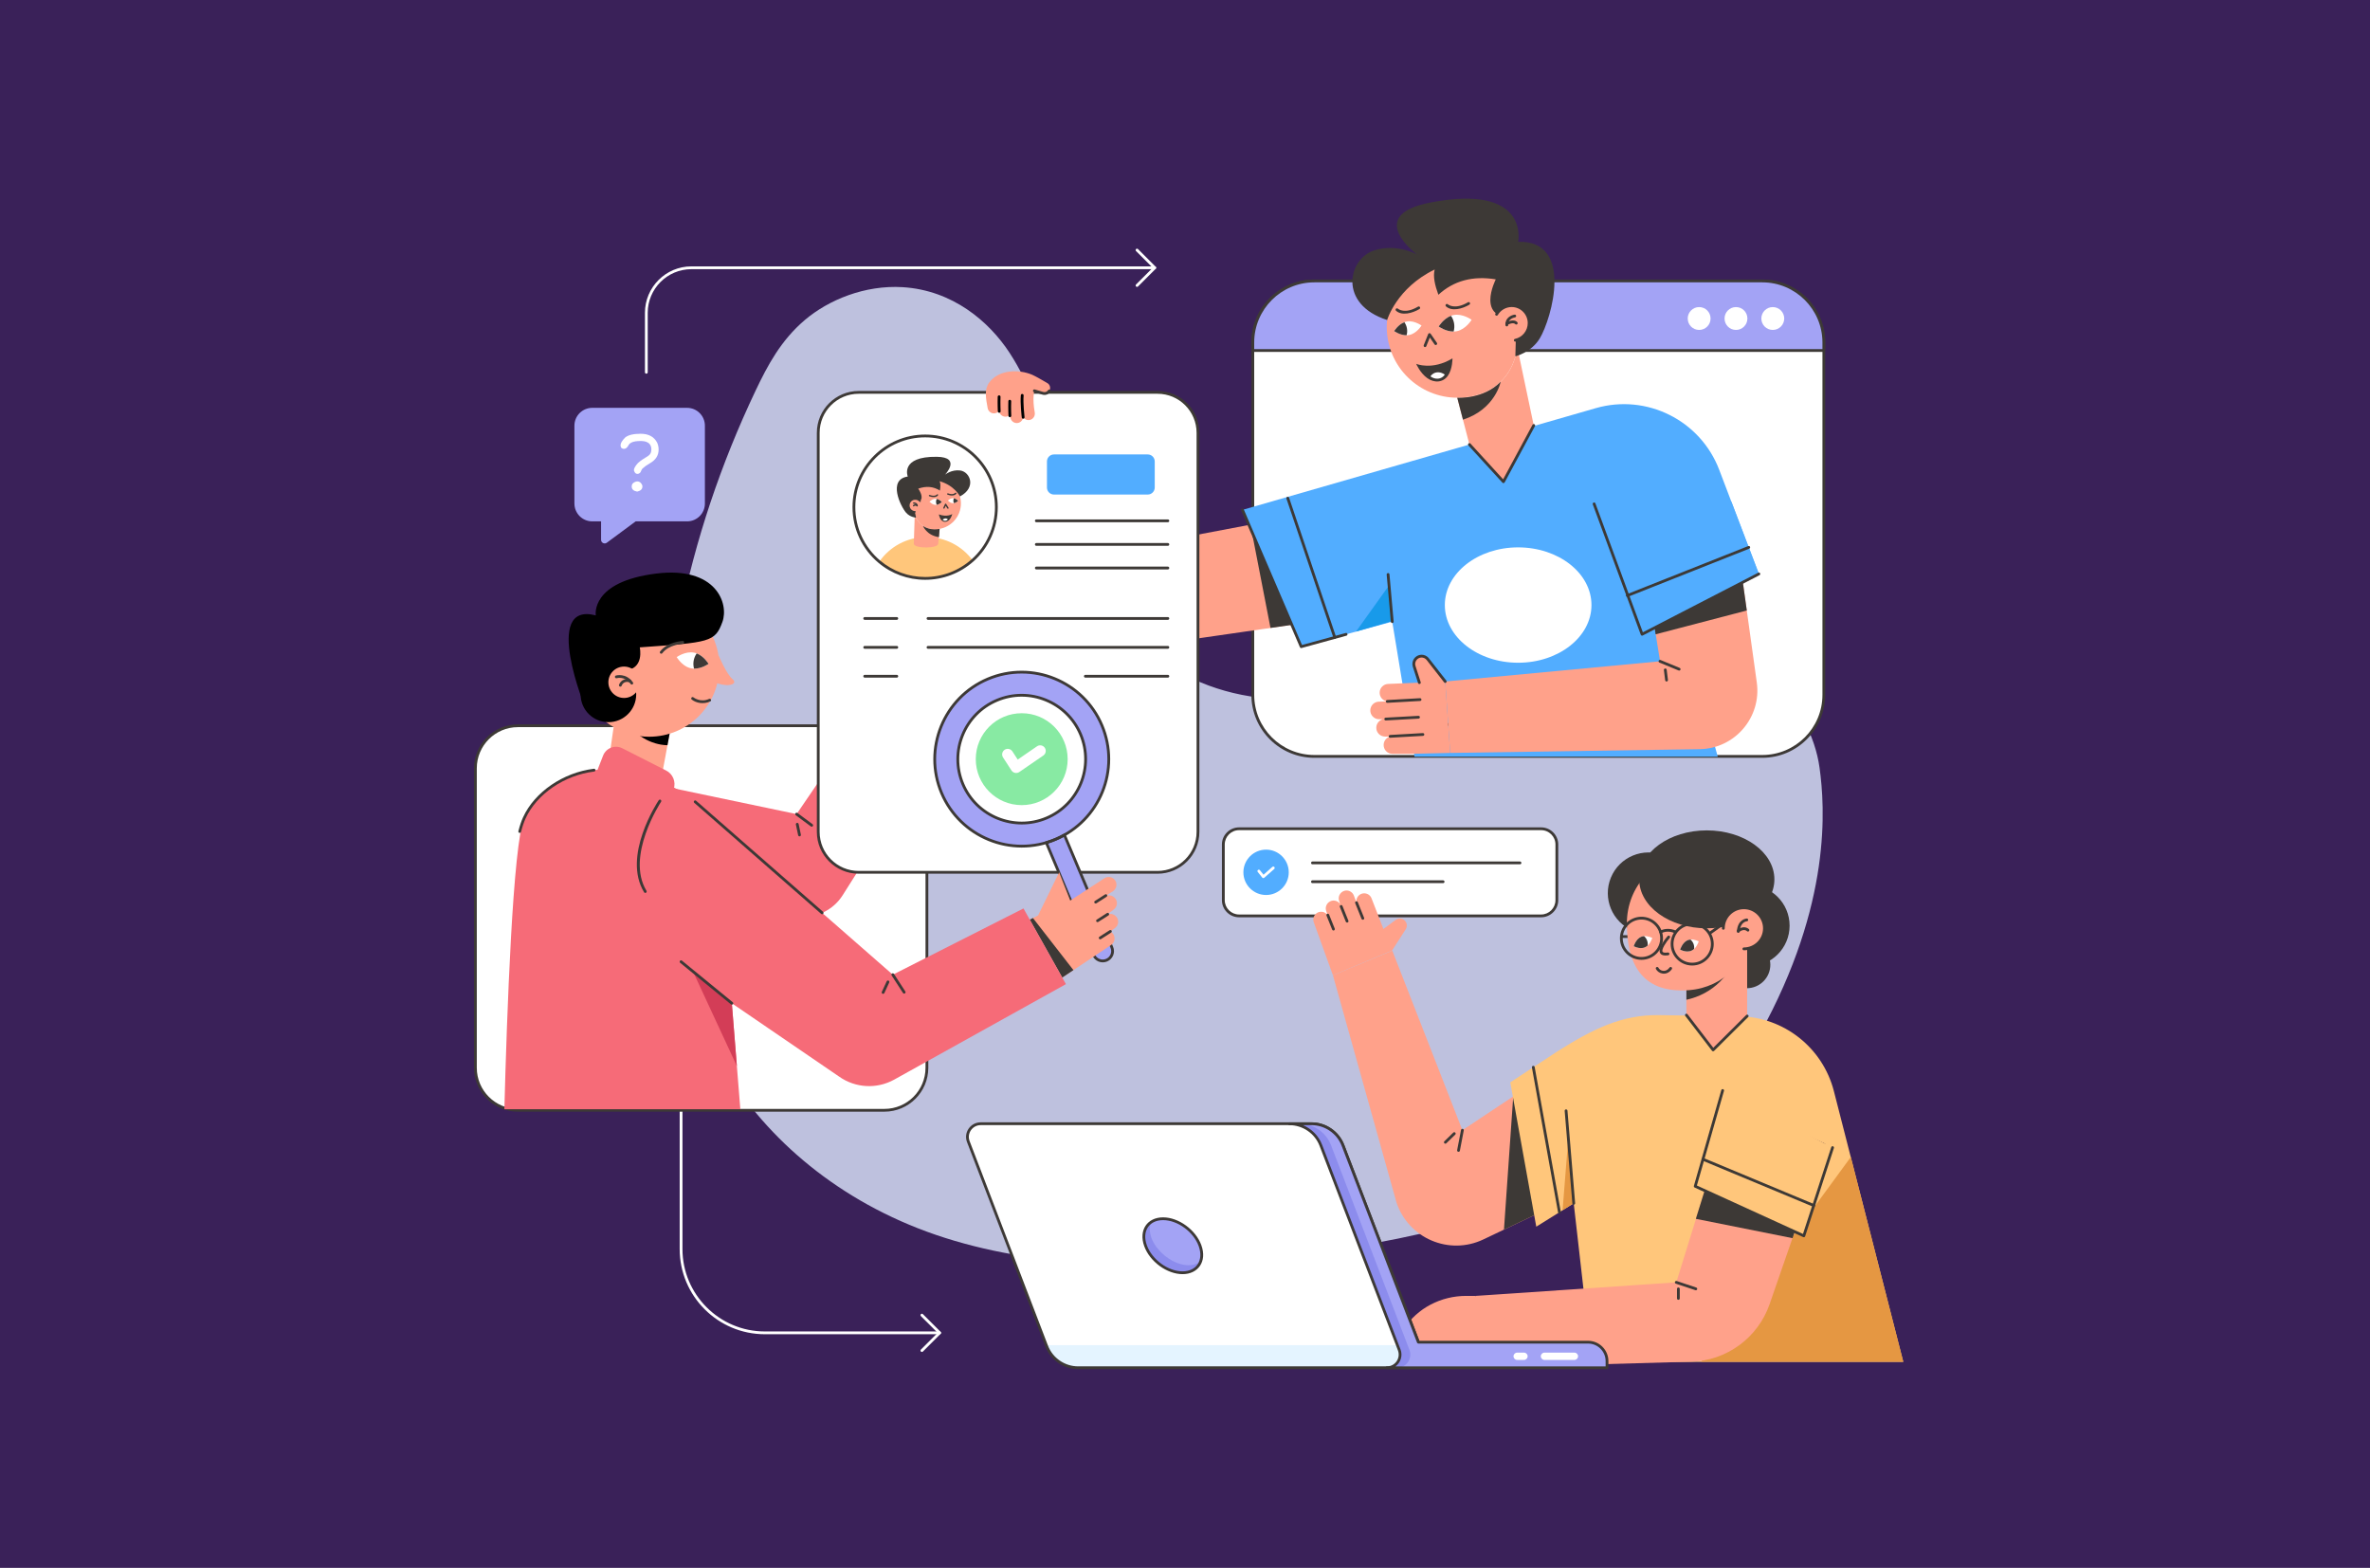 <?xml version="1.0" encoding="UTF-8"?>
<svg xmlns="http://www.w3.org/2000/svg" xmlns:xlink="http://www.w3.org/1999/xlink" version="1.1" x="0px" y="0px" width="325px" height="215px" viewBox="0 0 325 215" xml:space="preserve">
<g id="Layer_2_1_">
	<path fill="#3A2159" d="M-1-1.5h326V215H-1V-1.5z"></path>
</g>
<g id="Layer_3">
	<path opacity="0.8" fill="#DEE8FF" d="M249.521,105.308c-1.214-8.892-9.647-17.981-22.32-19.545   c-18.827-2.331-35.637,12.145-54.489,9.905c-13.275-1.575-21.665-10.952-25.06-20.004c-3.396-9.051-3.642-18.732-9.19-27.253   c-2.827-4.34-7.845-8.614-14.68-9.032c-5.157-0.315-10.158,1.729-13.43,4.515c-3.274,2.785-5.104,6.237-6.727,9.652   c-9.61,20.222-13.895,41.658-12.579,62.93c0.638,10.301,2.631,20.704,8.386,30.21c5.753,9.503,15.598,18.097,28.915,22.653   c13.555,4.637,29.431,4.762,44.396,3.306c17.038-1.651,34.018-5.345,47.758-12.534c9.024-4.723,16.751-10.979,20.822-18.328   C251.23,123.89,250.249,110.646,249.521,105.308z"></path>
	<path fill="#FFFFFF" d="M127.108,105.354v41.071c0,3.222-2.61,5.833-5.83,5.833H71.02c-3.218,0-5.83-2.611-5.83-5.833v-41.071   c0-3.223,2.611-5.83,5.83-5.83h50.259C124.499,99.523,127.108,102.131,127.108,105.354z"></path>
	<path fill="#FFFFFF" d="M128.851,182.964h-23.966c-6.44,0-11.68-5.236-11.68-11.681v-19.178c0-0.107,0.085-0.194,0.19-0.194   c0.106,0,0.193,0.087,0.193,0.194v19.178c0,6.229,5.066,11.299,11.297,11.299h23.966c0.106,0,0.191,0.084,0.191,0.191   S128.957,182.964,128.851,182.964z"></path>
	<path fill="#3D3936" d="M121.279,152.445H71.02c-3.319,0-6.021-2.698-6.021-6.021v-41.071c0-3.319,2.702-6.021,6.021-6.021h50.259   c3.319,0,6.02,2.701,6.02,6.021v41.071C127.299,149.747,124.598,152.445,121.279,152.445z M71.02,99.714   c-3.109,0-5.637,2.528-5.637,5.64v41.071c0,3.111,2.528,5.639,5.637,5.639h50.259c3.109,0,5.637-2.527,5.637-5.639v-41.071   c0-3.111-2.528-5.64-5.637-5.64H71.02z"></path>
	<path fill="#F66B78" d="M120.919,94.505l-11.68,17.132l-26.354-5.518l2.287,20.524l4.953-0.139   c-0.132-0.191,0.643,0.912-2.31-3.288l21.679,2.455c2.407,0.274,4.758-0.853,6.055-2.898l14.351-22.682L120.919,94.505z"></path>
	<path fill="#FFFFFF" d="M250.104,46.969v48.316c0,4.661-3.78,8.441-8.441,8.441h-61.426c-4.661,0-8.44-3.78-8.44-8.441V46.969   c0-4.663,3.779-8.441,8.44-8.441h61.426C246.323,38.528,250.104,42.306,250.104,46.969z"></path>
	<path fill="#3D3936" d="M241.662,103.917h-61.426c-4.758,0-8.632-3.873-8.632-8.632V46.967c0-4.758,3.874-8.63,8.632-8.63h61.426   c4.762,0,8.632,3.872,8.632,8.63v48.318C250.294,100.044,246.424,103.917,241.662,103.917z M180.236,38.718   c-4.55,0-8.246,3.701-8.246,8.249v48.318c0,4.551,3.696,8.247,8.246,8.247h61.426c4.55,0,8.251-3.696,8.251-8.247V46.967   c0-4.548-3.701-8.249-8.251-8.249H180.236z"></path>
	<path fill="#A3A3F5" d="M250.104,48.065v-1.098c0-4.661-3.78-8.439-8.441-8.439h-61.426c-4.661,0-8.44,3.778-8.44,8.439v1.098   H250.104z"></path>
	<path fill="#3D3936" d="M250.104,48.255h-78.308c-0.104,0-0.191-0.085-0.191-0.19v-1.098c0-4.758,3.874-8.63,8.632-8.63h61.426   c4.762,0,8.632,3.872,8.632,8.63v1.098C250.294,48.17,250.207,48.255,250.104,48.255z M171.99,47.874h77.923v-0.907   c0-4.548-3.701-8.249-8.251-8.249h-61.426c-4.55,0-8.246,3.701-8.246,8.249V47.874z"></path>
	<path fill="#FFA18A" d="M176.422,71.011l-17.288,3.274l-16.033-21.521c-1.269-1.707-3.669-2.093-5.414-0.874l-4.911,3.437   l20.243,29.791c1.533,2.258,4.217,3.44,6.915,3.052l21.779-3.142L176.422,71.011z"></path>
	<path fill="#FFFFFF" d="M164.277,59.35v54.729c0,3.063-2.48,5.546-5.542,5.546H117.75c-3.063,0-5.544-2.483-5.544-5.546V59.35   c0-3.062,2.481-5.545,5.544-5.545h40.985C161.797,53.804,164.277,56.288,164.277,59.35z"></path>
	<path fill="#3D3936" d="M158.735,119.812H117.75c-3.163,0-5.734-2.573-5.734-5.733V59.35c0-3.163,2.571-5.736,5.734-5.736h40.985   c3.162,0,5.735,2.573,5.735,5.736v54.729C164.471,117.238,161.897,119.812,158.735,119.812z M117.75,53.997   c-2.951,0-5.353,2.4-5.353,5.353v54.729c0,2.952,2.402,5.352,5.353,5.352h40.985c2.951,0,5.354-2.399,5.354-5.352V59.35   c0-2.953-2.403-5.353-5.354-5.353H117.75z"></path>
	<path fill="#A3A3F5" d="M135.472,93.107c-6.073,2.56-8.917,9.562-6.355,15.634c2.563,6.069,9.56,8.916,15.632,6.354   c6.072-2.563,8.916-9.562,6.357-15.634C148.542,93.392,141.541,90.544,135.472,93.107z M143.517,112.175   c-4.459,1.883-9.599-0.208-11.48-4.665c-1.882-4.456,0.208-9.599,4.666-11.479c4.457-1.883,9.596,0.208,11.479,4.664   C150.065,105.155,147.974,110.295,143.517,112.175z"></path>
	<path fill="#A3A3F5" d="M145.962,114.498l6.502,15.405c0.288,0.687-0.035,1.478-0.718,1.769c-0.347,0.146-0.714,0.132-1.037,0.007   c-0.319-0.132-0.589-0.382-0.732-0.725l-6.502-15.405c0.427-0.125,0.853-0.277,1.273-0.454   C145.168,114.918,145.574,114.72,145.962,114.498z"></path>
	<path fill="#3D3936" d="M128.941,108.817c-2.6-6.159,0.294-13.289,6.454-15.887l0,0c6.159-2.598,13.286,0.298,15.884,6.457   c2.608,6.17-0.281,13.279-6.458,15.884C138.641,117.88,131.532,114.956,128.941,108.817z M135.544,93.284   c-5.965,2.515-8.769,9.416-6.251,15.381c2.518,5.965,9.417,8.771,15.383,6.256c5.975-2.524,8.777-9.405,6.252-15.384   C148.411,93.572,141.509,90.767,135.544,93.284L135.544,93.284z M131.859,107.583c-1.917-4.547,0.22-9.808,4.771-11.729   c4.546-1.921,9.808,0.222,11.729,4.769c1.921,4.546-0.222,9.811-4.768,11.729l0,0C139.026,114.276,133.772,112.119,131.859,107.583   z M136.775,96.208c-4.353,1.838-6.4,6.873-4.562,11.229c1.836,4.353,6.872,6.401,11.228,4.563s6.402-6.877,4.564-11.229   C146.177,96.437,141.152,94.363,136.775,96.208z M143.517,112.175L143.517,112.175L143.517,112.175z"></path>
	<path fill="#3D3936" d="M150.641,131.855c-0.381-0.156-0.68-0.447-0.839-0.829l-6.499-15.404c-0.045-0.104,0.01-0.222,0.122-0.257   c0.426-0.125,0.85-0.277,1.252-0.444c0.402-0.173,0.804-0.367,1.193-0.589c0.101-0.056,0.226-0.011,0.271,0.094l6.499,15.404   c0.333,0.784-0.035,1.686-0.818,2.016C151.445,132.005,151.025,132.008,150.641,131.855z M143.736,115.671l6.419,15.21   c0.118,0.285,0.343,0.503,0.631,0.617c0.285,0.118,0.604,0.115,0.888-0.007c0.59-0.246,0.86-0.922,0.614-1.512l-6.419-15.211   c-0.343,0.188-0.694,0.354-1.047,0.503C144.471,115.421,144.107,115.553,143.736,115.671z"></path>
	<polygon fill="#3D3936" points="174.223,86.109 181.714,85.027 176.422,71.011 171.473,71.949  "></polygon>
	<path fill="#52ADFF" d="M190.918,85.246l3.056,18.523h41.585l-5.251-18.929l10.89-6.139L235.76,64.43   c-2.587-6.793-9.946-10.472-16.931-8.46l-48.448,13.95l8.053,18.755L190.918,85.246z"></path>
	<path fill="#FFA18A" d="M210.325,58.342l-4.158,7.713l-4.664-5.096l-1.668-6.417c0.495,0,1.002-0.038,1.505-0.115   c3.988-0.612,6.225-3.263,6.731-6.794L210.325,58.342z"></path>
	<polygon fill="#189AEA" points="190.481,80.276 185.952,86.608 190.911,85.162  "></polygon>
	<path fill="#3D3936" d="M206.025,66.184l-4.661-5.096c-0.069-0.078-0.066-0.2,0.014-0.271c0.076-0.071,0.197-0.066,0.271,0.012   l4.477,4.898l4.03-7.477c0.052-0.092,0.167-0.128,0.26-0.076c0.091,0.048,0.125,0.165,0.077,0.258l-4.155,7.713   C206.274,66.262,206.115,66.281,206.025,66.184z"></path>
	<path fill="#FFA18A" d="M135.631,52.481c-0.673,0.929-0.434,2.187-0.194,3.485c0.069,0.373,0.385,0.687,0.804,0.718   c0.313,0.022,0.586-0.122,0.763-0.345c0,0.026,0.007,0.054,0.01,0.08c0.049,0.263,0.211,0.482,0.434,0.607   c0.326,0.184,0.756,0.152,1.047-0.132c0.021,0.137,0.042,0.271,0.066,0.399c0.073,0.395,0.406,0.69,0.808,0.719   c0.485,0.035,0.884-0.328,0.936-0.785c0.139,0.208,0.385,0.359,0.663,0.378c0.579,0.043,1.03-0.475,0.926-1.051   c-0.36-1.991-0.048-2.965-0.048-2.965l1.172,0.345c0.326,0.097,0.68-0.037,0.867-0.326l0,0c0.236-0.375,0.111-0.874-0.281-1.087   c0,0-1.509-0.891-2.042-1.122C139.723,50.61,136.963,50.659,135.631,52.481z"></path>
	<path fill="#3D3936" d="M142.962,54.118l-1.169-0.345c-0.101-0.029-0.159-0.135-0.128-0.237c0.027-0.101,0.132-0.16,0.236-0.128   l1.172,0.343c0.243,0.073,0.513-0.028,0.648-0.244c0.059-0.089,0.177-0.115,0.267-0.059c0.087,0.057,0.111,0.175,0.056,0.265   C143.815,54.073,143.372,54.238,142.962,54.118z"></path>
	<path fill="#3D3936" d="M190.918,85.436c-0.097,0-0.18-0.076-0.19-0.173l-0.572-6.471c-0.007-0.104,0.069-0.194,0.177-0.205   s0.197,0.066,0.205,0.173l0.572,6.468c0.01,0.104-0.069,0.198-0.174,0.208C190.929,85.436,190.925,85.436,190.918,85.436z"></path>
	<path fill="#FFFFFF" d="M140.306,57.228c0,0-0.229-1.94-0.131-3.014"></path>
	<path d="M140.306,57.42c-0.097,0-0.18-0.073-0.19-0.17c-0.011-0.08-0.226-1.974-0.128-3.054c0.007-0.104,0.097-0.184,0.208-0.173   c0.104,0.01,0.18,0.104,0.173,0.208c-0.097,1.041,0.125,2.955,0.125,2.976C140.507,57.319,140.42,57.42,140.306,57.42z"></path>
	<path fill="#FFFFFF" d="M138.482,57.018c0,0-0.049-1.028-0.014-2"></path>
	<path d="M138.482,57.208c-0.097,0-0.184-0.078-0.188-0.182c0-0.009-0.052-1.047-0.018-2.015c0.004-0.106,0.094-0.196,0.198-0.184   c0.107,0.003,0.188,0.092,0.188,0.197c-0.038,0.952,0.014,1.974,0.014,1.984c0.007,0.104-0.076,0.194-0.18,0.199   C138.489,57.208,138.489,57.208,138.482,57.208z"></path>
	<path fill="#FFFFFF" d="M137.025,56.407c0,0-0.048-1.028-0.014-2"></path>
	<path d="M136.834,56.417c0-0.01-0.052-1.049-0.018-2.017c0.007-0.106,0.097-0.189,0.201-0.184c0.104,0.003,0.188,0.093,0.184,0.197   c-0.038,0.952,0.014,1.974,0.014,1.984C137.23,56.652,136.848,56.672,136.834,56.417z"></path>
	<path fill="#FFA18A" d="M208.022,43.924c0.812,5.291-1.391,9.69-6.687,10.503c-5.288,0.813-10.237-2.818-11.053-8.108   c-0.814-5.294,2.82-10.245,8.108-11.058C203.688,34.446,207.207,38.63,208.022,43.924z"></path>
	<path fill="#3D3936" d="M205.116,38.309c0,0-2.924,5.712,2.833,5.19l-0.148,5.365c0,0,2.171-0.517,3.347-2.457   c1.63-2.696,4.727-13.489-2.962-13.246c0,0,1.661-7.998-12.01-5.393c-9.173,1.746-1.859,7.128-1.859,7.128   s-2.732-1.548-5.857-0.565c-3.568,1.124-5.031,7.354,1.759,9.553c0,0,1.276-4.391,6.52-6.926c-0.249,0.948,0.028,2.159,0.507,3.464   C199.353,38.491,201.981,37.789,205.116,38.309z"></path>
	<path fill="#FFA18A" d="M209.694,44.311c0,1.325-1.075,2.398-2.396,2.398c-1.325,0-2.396-1.074-2.396-2.398   c0-1.323,1.071-2.396,2.396-2.396C208.619,41.914,209.694,42.988,209.694,44.311z"></path>
	<path fill="#3D3936" d="M207.606,46.697c-0.021-0.103,0.042-0.205,0.146-0.226c1.013-0.213,1.748-1.122,1.748-2.161   c0-1.215-0.985-2.206-2.202-2.206c-0.78,0-1.509,0.419-1.904,1.092c-0.056,0.09-0.173,0.122-0.264,0.068   c-0.09-0.054-0.121-0.17-0.069-0.262c0.465-0.789,1.321-1.28,2.237-1.28c1.425,0,2.587,1.16,2.587,2.587   c0,1.219-0.863,2.284-2.053,2.534C207.731,46.867,207.627,46.801,207.606,46.697z"></path>
	<path fill="#FFFFFF" d="M191.186,45.401c0.038,0.012,1.02,0.749,2.063,0.536c1.037-0.211,1.688-1.302,1.688-1.302   c-0.038-0.007-1.266-0.909-2.354-0.451C191.72,44.507,191.186,45.401,191.186,45.401z"></path>
	<path fill="#3D3936" d="M191.186,45.401c0,0,0.801,0.584,1.702,0.574c0.174-0.619,0.056-1.278-0.305-1.791   C191.72,44.507,191.186,45.401,191.186,45.401z"></path>
	<path fill="#FFFFFF" d="M197.289,44.775c0.038,0.01,1.228,0.9,2.479,0.644c1.252-0.255,2.036-1.566,2.036-1.566   s-1.238-0.903-2.487-0.648c-0.117,0.024-0.235,0.057-0.343,0.104C197.931,43.697,197.289,44.775,197.289,44.775z"></path>
	<path fill="#3D3936" d="M197.289,44.775c0,0,0.964,0.702,2.05,0.688c0.208-0.744,0.069-1.537-0.364-2.155   C197.931,43.697,197.289,44.775,197.289,44.775z"></path>
	<path fill="#3D3936" d="M198.288,42.013c-0.08-0.071-0.084-0.192-0.011-0.271c0.069-0.078,0.19-0.083,0.271-0.012   c0.042,0.037,0.937,0.798,2.757-0.279c0.091-0.054,0.208-0.024,0.261,0.066c0.055,0.092,0.023,0.208-0.066,0.262   C200.531,42.353,199.082,42.741,198.288,42.013z"></path>
	<path fill="#3D3936" d="M191.438,42.611c-0.076-0.071-0.083-0.192-0.011-0.271c0.073-0.076,0.191-0.082,0.271-0.012   c0.042,0.038,0.94,0.798,2.758-0.279c0.09-0.054,0.208-0.024,0.263,0.068c0.053,0.09,0.021,0.208-0.069,0.262   C193.679,42.953,192.232,43.34,191.438,42.611z"></path>
	<path fill="#3D3936" d="M198.559,51.51c-0.684,0.987-1.897,1.02-2.834,0.342c-0.984-0.699-1.522-1.958-1.522-1.958   s2.175,0.935,4.977-0.749C199.179,49.145,199.2,50.572,198.559,51.51z"></path>
	<path fill="#FFFFFF" d="M198.132,51.372c-0.479,0.688-1.325,0.713-1.98,0.239C196.627,50.924,197.473,50.898,198.132,51.372z"></path>
	<path fill="#3D3936" d="M195.347,47.583c-0.097-0.04-0.146-0.15-0.107-0.25l0.61-1.528c0.056-0.142,0.25-0.161,0.337-0.036   l0.856,1.245c0.059,0.086,0.034,0.206-0.049,0.265c-0.09,0.061-0.208,0.038-0.271-0.048l-0.652-0.951l-0.479,1.195   C195.559,47.574,195.444,47.621,195.347,47.583z"></path>
	<path fill="#3D3936" d="M206.438,44.58c-0.059-0.987,0.794-1.368,1.259-1.433c0.104-0.016,0.198,0.058,0.215,0.163   c0.015,0.104-0.063,0.201-0.166,0.215c-0.038,0.007-0.979,0.152-0.926,1.032c0.007,0.104-0.073,0.196-0.177,0.201   C206.531,44.763,206.444,44.68,206.438,44.58z"></path>
	<path fill="#3D3936" d="M206.462,44.482c-0.056-0.09-0.021-0.208,0.069-0.262c0.038-0.023,0.999-0.578,1.533-0.043   c0.072,0.075,0.072,0.196,0,0.271c-0.076,0.075-0.198,0.073-0.271-0.002c-0.319-0.319-1.062,0.101-1.072,0.106   C206.632,44.604,206.514,44.574,206.462,44.482z"></path>
	<path fill="#3D3936" d="M199.835,54.542c0,0,3.603,0.241,5.954-2.194c0,0-0.722,3.763-5.171,5.204L199.835,54.542z"></path>
	<path fill="#FFFFFF" d="M218.239,82.97c0,4.37-4.501,7.911-10.058,7.911c-5.549,0-10.05-3.541-10.05-7.911   c0-4.366,4.501-7.909,10.05-7.909C213.738,75.062,218.239,78.604,218.239,82.97z"></path>
	<path fill="#3D3936" d="M225.702,99.544h-32.457c-0.107,0-0.19-0.09-0.19-0.194c0-0.104,0.083-0.19,0.19-0.19h32.457   c0.107,0,0.194,0.087,0.194,0.19C225.896,99.454,225.81,99.544,225.702,99.544z"></path>
	<path fill="#FFA18A" d="M151.438,120.442c0.485-0.322,1.117-0.194,1.429,0.215c0.378,0.469,0.291,1.158-0.194,1.52l-1.179,0.773   c0.43-0.302,1.054-0.216,1.439,0.246c0.378,0.472,0.288,1.165-0.198,1.519l-1.047,0.784c0.485-0.319,1.075-0.188,1.415,0.239   c0.381,0.468,0.288,1.161-0.198,1.516l-0.663,0.492c0.68,0.291,0.846,1.301,0.173,1.807l-5.216,3.479l-1.533,1.02l-4.453-7.938   l1.138-0.575l2.892-5.913l1.522,3.87L151.438,120.442z"></path>
	<polygon fill="#3D3936" points="147.2,133.031 145.667,134.051 141.214,126.112 141.648,125.891  "></polygon>
	<path fill="#3D3936" d="M150.086,123.81c-0.056-0.086-0.031-0.204,0.059-0.264l1.398-0.891c0.09-0.056,0.208-0.031,0.263,0.056   c0.056,0.09,0.028,0.208-0.059,0.263l-1.398,0.896C150.259,123.925,150.141,123.896,150.086,123.81z"></path>
	<path fill="#3D3936" d="M150.342,126.366c-0.056-0.091-0.028-0.208,0.063-0.264l1.394-0.896c0.09-0.055,0.208-0.027,0.264,0.06   c0.059,0.087,0.035,0.208-0.056,0.264l-1.401,0.891C150.519,126.48,150.401,126.452,150.342,126.366z"></path>
	<path fill="#3D3936" d="M150.71,128.717c-0.056-0.086-0.028-0.204,0.059-0.264l1.397-0.891c0.09-0.056,0.208-0.031,0.264,0.059   c0.055,0.09,0.031,0.208-0.059,0.264l-1.397,0.895C150.883,128.835,150.766,128.808,150.71,128.717z"></path>
	<path fill="#F66B78" d="M140.351,124.576l-17.921,9.083l-27.098-23.707c-1.786-1.537-3.912-2.633-6.199-3.194l-3.895-0.954   c-4.973-1.224-11.193,1.679-13.333,6.336c-1.582,3.447-2.411,27.377-2.74,39.966h32.358l-1.157-14.389l-0.01-0.136l14.711,10.051   c2.225,1.574,5.154,1.741,7.543,0.423l23.562-13.102L140.351,124.576z"></path>
	<path fill="#3D3936" d="M112.614,125.325l-17.406-15.231c-0.08-0.069-0.088-0.188-0.019-0.271c0.069-0.076,0.191-0.087,0.271-0.014   l17.406,15.225c0.08,0.072,0.086,0.194,0.017,0.271C112.813,125.388,112.692,125.395,112.614,125.325z"></path>
	<path fill="#FFA18A" d="M87.127,104.659h-3.695l0.626-4.331l0.331-2.317c11.424-3.059,7.482-2.004,8.335-2.233l-1.195,6.416   l-0.04,0.226l-0.676,3.642h-3.687V104.659z"></path>
	<path fill="#3D3936" d="M71.225,114.21c-0.103-0.023-0.163-0.128-0.139-0.231c0.192-0.757,0.409-1.401,0.647-1.915   c1.586-3.457,5.488-6.128,9.708-6.645c0.106-0.014,0.201,0.063,0.213,0.166c0.014,0.104-0.063,0.201-0.167,0.216   c-4.094,0.499-7.874,3.079-9.409,6.423c-0.227,0.492-0.437,1.116-0.623,1.848C71.431,114.176,71.327,114.234,71.225,114.21z"></path>
	<polygon fill="#D33D57" points="101.05,146.196 95.116,133.406 100.368,137.717  "></polygon>
	<path fill="#3D3936" d="M100.236,137.728l-6.962-5.698c-0.082-0.066-0.094-0.188-0.026-0.271c0.066-0.08,0.188-0.094,0.269-0.024   l6.962,5.698c0.082,0.065,0.094,0.187,0.026,0.271C100.439,137.782,100.318,137.797,100.236,137.728z"></path>
	<path fill="#3D3936" d="M88.324,122.354c-3.022-4.963,1.803-12.309,2.011-12.62c0.058-0.087,0.177-0.111,0.266-0.052   c0.086,0.059,0.111,0.177,0.052,0.267c-0.048,0.069-4.896,7.456-2.002,12.207c0.055,0.091,0.026,0.208-0.064,0.264   C88.496,122.475,88.377,122.443,88.324,122.354z"></path>
	<path fill="#3D3936" d="M123.826,136.163l-1.555-2.4c-0.057-0.086-0.033-0.204,0.056-0.263c0.088-0.06,0.208-0.031,0.265,0.055   l1.555,2.4c0.058,0.09,0.033,0.208-0.057,0.267C124.003,136.277,123.883,136.253,123.826,136.163z"></path>
	<path fill="#3D3936" d="M121.019,136.271c-0.095-0.049-0.137-0.159-0.094-0.257l0.669-1.449c0.043-0.094,0.156-0.136,0.253-0.091   c0.096,0.042,0.137,0.156,0.094,0.254l-0.667,1.446C121.229,136.271,121.114,136.313,121.019,136.271z"></path>
	<path d="M85.681,98.746c1.325,2.032,3.537,3.396,5.849,3.447l1.195-6.416l-6.775,0.718C85.946,96.534,85.664,98.899,85.681,98.746z   "></path>
	<path fill="#FFA18A" d="M98.645,91.394c0,5.32-4.313,9.634-9.632,9.634c-1.779,0-3.447-0.485-4.878-1.324   c-2.845-1.675-4.754-4.769-4.754-8.31c0-5.32,4.313-9.63,9.632-9.63c3.625,0,6.783,2.001,8.427,4.963   C98.208,88.11,98.645,89.702,98.645,91.394z"></path>
	<path d="M99.064,85.287c-1.013,2.785-1.743,2.802-11.333,3.485c0,0,0.709,3.093-2.187,3.156c-2.896,0.059-5.242,5.258-5.242,5.258   s-6.061-14.746,1.399-12.797c0,0-0.796-4.629,8.333-5.743C98.204,77.654,99.983,82.759,99.064,85.287z"></path>
	<path d="M87.243,95.22c0,2.105-1.708,3.812-3.811,3.812c-2.107,0-3.812-1.707-3.812-3.812c0-2.105,1.705-3.812,3.812-3.812   C85.536,91.408,87.243,93.114,87.243,95.22z"></path>
	<path fill="#FFA18A" d="M98.516,89.813c0,0,1.079,2.611,1.942,3.322c0.862,0.714-0.798,1.318-3.019,0.173"></path>
	<path fill="#FFA18A" d="M87.73,93.558c0,1.19-0.964,2.154-2.153,2.154c-1.188,0-2.15-0.964-2.15-2.154   c0-1.186,0.962-2.15,2.15-2.15C86.767,91.408,87.73,92.372,87.73,93.558z"></path>
	<path fill="#FFFFFF" d="M97.162,91.034c0,0-0.938,0.676-1.989,0.655c-1.469-0.014-2.341-1.55-2.379-1.578   c0,0,1.202-0.867,2.412-0.61c0.114,0.024,0.227,0.055,0.333,0.104C96.546,89.986,97.162,91.034,97.162,91.034z"></path>
	<path fill="#3D3936" d="M97.162,91.034c0,0-0.938,0.676-1.989,0.655c-0.197-0.721-0.057-1.488,0.366-2.084   C96.546,89.986,97.162,91.034,97.162,91.034z"></path>
	<path fill="#3D3936" d="M86.484,93.794c-0.796-1.109-1.868-0.804-1.913-0.791c-0.099,0.028-0.207-0.028-0.237-0.128   c-0.031-0.101,0.026-0.208,0.126-0.239c0.014-0.003,1.375-0.406,2.334,0.937c0.063,0.083,0.043,0.201-0.043,0.264   C86.666,93.898,86.546,93.877,86.484,93.794z"></path>
	<path fill="#3D3936" d="M85.012,94.151c-0.101-0.031-0.156-0.139-0.125-0.239c0.12-0.368,0.595-0.999,1.547-0.721   c0.101,0.027,0.16,0.131,0.13,0.236c-0.029,0.101-0.135,0.159-0.236,0.131c-0.837-0.243-1.066,0.44-1.077,0.472   C85.22,94.13,85.109,94.183,85.012,94.151z"></path>
	<path fill="#3D3936" d="M94.857,95.931c-0.082-0.066-0.095-0.188-0.029-0.271c0.066-0.08,0.186-0.094,0.269-0.028   c0.04,0.028,0.971,0.749,2.143,0.208c0.097-0.042,0.21,0,0.255,0.094c0.043,0.093,0.001,0.211-0.094,0.253   C96.482,96.61,95.473,96.419,94.857,95.931z"></path>
	<path fill="#F66B78" d="M81.923,105.613l0.779-1.994c0.409-1.051,1.633-1.516,2.639-1.006l6.006,3.049   c0.923,0.468,1.367,1.539,1.042,2.524l0,0L81.923,105.613z"></path>
	<path fill="#3D3936" d="M90.559,89.605c-0.085-0.063-0.102-0.181-0.038-0.264c0.983-1.325,3.012-1.439,3.097-1.443   c0.104-0.007,0.196,0.076,0.201,0.18c0.005,0.104-0.076,0.194-0.18,0.201c-0.021,0-1.937,0.111-2.813,1.291   C90.764,89.653,90.644,89.671,90.559,89.605z"></path>
	<path fill="#3D3936" d="M111.195,113.326l-2.07-1.533c-0.085-0.063-0.103-0.184-0.04-0.271c0.064-0.083,0.184-0.101,0.269-0.038   l2.07,1.536c0.083,0.063,0.102,0.181,0.038,0.268C111.4,113.371,111.28,113.389,111.195,113.326z"></path>
	<path fill="#3D3936" d="M109.451,114.536l-0.31-1.467c-0.021-0.104,0.045-0.204,0.147-0.229c0.104-0.021,0.205,0.048,0.227,0.148   l0.31,1.468c0.023,0.104-0.043,0.208-0.147,0.229S109.474,114.641,109.451,114.536z"></path>
	<path fill="#FFFFFF" d="M244.673,43.676c0,0.867-0.704,1.568-1.571,1.568c-0.863,0-1.567-0.701-1.567-1.568   c0-0.863,0.704-1.567,1.567-1.567C243.969,42.108,244.673,42.813,244.673,43.676z"></path>
	<path fill="#FFFFFF" d="M239.623,43.676c0,0.867-0.7,1.568-1.567,1.568s-1.567-0.701-1.567-1.568c0-0.863,0.7-1.567,1.567-1.567   S239.623,42.813,239.623,43.676z"></path>
	<path fill="#FFFFFF" d="M234.573,43.676c0,0.867-0.7,1.568-1.567,1.568s-1.567-0.701-1.567-1.568c0-0.863,0.7-1.567,1.567-1.567   S234.573,42.813,234.573,43.676z"></path>
	<path fill="#3D3936" d="M223.171,128.623h-0.794c-0.107,0-0.191-0.086-0.191-0.19c0-0.104,0.084-0.194,0.191-0.194h0.794   c0.104,0,0.19,0.091,0.19,0.194C223.361,128.537,223.274,128.623,223.171,128.623z"></path>
	<circle fill="#3D3936" cx="239.543" cy="132.289" r="3.225"></circle>
	<path fill="#FFA18A" d="M214.279,145.85l-13.741,9.135l-9.613-24.63l-8.139,3.388l8.715,31.153c1.641,4.925,7.224,7.3,11.909,5.07   l8.58-4.085L214.279,145.85z"></path>
	<polygon fill="#3D3936" points="207.495,150.579 206.24,168.62 211.99,165.881 214.279,145.85  "></polygon>
	<path fill="#FFC67B" d="M215.805,165.01l2.477,21.752H261l-9.517-37.129c-1.532-5.979-6.88-10.192-13.054-10.275l-10.924-0.153   c-5.098-0.076-9.065,1.897-13.948,4.98l-6.45,4.238l3.564,19.792L215.805,165.01z"></path>
	<polygon fill="#E59742" points="233.27,186.733 261,186.733 253.801,158.667  "></polygon>
	<polygon fill="#E59742" points="215.063,156.045 214.279,165.964 215.805,165.01  "></polygon>
	<path fill="#FFA18A" d="M237.598,150.94l-7.727,24.907l-27.505,1.858v9.856l29.537-0.832c4.88-0.136,9.162-3.277,10.765-7.89   l7.623-22.002L237.598,150.94z"></path>
	<path fill="#FFA18A" d="M202.366,177.706h-1.308c-3.43,0-6.7,1.658-8.552,4.544c-0.454,0.707-0.735,1.387-0.687,1.928   c0.201,2.171,12.977,0.606,12.977,0.606L202.366,177.706z"></path>
	<polygon fill="#3D3936" points="245.811,169.792 250.291,156.839 237.598,150.94 232.552,167.14  "></polygon>
	<polyline fill="#FFC67B" points="236.231,149.539 232.469,162.676 247.363,169.474 251.304,157.37  "></polyline>
	<path fill="#3D3936" d="M247.28,169.646l-14.892-6.797c-0.083-0.042-0.132-0.139-0.104-0.229l3.759-13.13   c0.031-0.104,0.139-0.163,0.236-0.132c0.104,0.028,0.163,0.132,0.132,0.236l-3.715,12.974l14.549,6.642l3.877-11.899   c0.035-0.101,0.139-0.155,0.243-0.121c0.097,0.031,0.152,0.139,0.121,0.239l-3.943,12.101   C247.51,169.64,247.385,169.691,247.28,169.646z"></path>
	<path fill="#3D3936" d="M220.906,120.339c1.176-2.845,4.442-4.196,7.286-3.018s4.196,4.439,3.018,7.286   c-1.18,2.848-4.439,4.196-7.286,3.018C221.076,126.449,219.728,123.183,220.906,120.339z"></path>
	<path fill="#3D3936" d="M239.831,121.361c3.08,0,5.577,2.497,5.577,5.577c0,3.079-2.497,5.576-5.577,5.576   c-3.083,0-5.58-2.497-5.58-5.576C234.251,123.858,236.748,121.361,239.831,121.361z"></path>
	<path fill="#FFFFFF" d="M132.789,156.555l10.746,28.043c0.683,1.786,2.396,2.965,4.311,2.965h45.373   c1.269,0,2.146-1.276,1.688-2.459l-10.744-28.046c-0.687-1.782-2.399-2.962-4.311-2.962h-45.372   C133.21,154.096,132.334,155.369,132.789,156.555z"></path>
	<path opacity="0.4" fill="#BDE3FF" d="M192.503,184.462v3.101h-44.658   c-1.914,0-3.627-1.179-4.311-2.965l-0.052-0.136H192.503z"></path>
	<path fill="#3D3936" d="M193.218,187.753h-45.373c-1.977,0-3.78-1.241-4.487-3.086l-10.748-28.046   c-0.503-1.308,0.466-2.716,1.869-2.716h45.372c1.977,0,3.78,1.238,4.488,3.087l10.747,28.042   C195.586,186.346,194.618,187.753,193.218,187.753z M134.479,154.287c-1.132,0-1.921,1.134-1.512,2.198l10.744,28.046   c0.652,1.699,2.313,2.837,4.134,2.837h45.373c1.134,0,1.918-1.131,1.512-2.198l-10.747-28.043c-0.652-1.699-2.31-2.84-4.131-2.84   H134.479z"></path>
	<path fill="#A3A3F5" d="M176.817,154.096c1.914,0,3.627,1.18,4.311,2.962l10.747,28.043c0.455,1.189-0.423,2.462-1.692,2.462   h30.193v-0.912c0-1.436-1.166-2.598-2.602-2.598h-23.271l-10.342-26.995c-0.687-1.782-2.399-2.962-4.311-2.962H176.817z"></path>
	<path fill="#8C8CED" d="M176.82,154.096c1.911,0,3.624,1.18,4.305,2.962l10.75,28.043c0.455,1.189-0.423,2.462-1.692,2.462h1.405   c1.272,0,2.146-1.272,1.688-2.462l-10.744-28.043c-0.687-1.782-2.399-2.962-4.307-2.962H176.82z"></path>
	<path fill="#3D3936" d="M220.376,187.753h-30.193c-0.104,0-0.19-0.086-0.19-0.19c0-0.104,0.087-0.19,0.19-0.19   c1.138,0,1.922-1.138,1.513-2.202l-10.744-28.043c-0.652-1.699-2.313-2.837-4.134-2.837c-0.104,0-0.188-0.09-0.188-0.194   c0-0.104,0.083-0.19,0.188-0.19h3.034c1.977,0,3.78,1.238,4.488,3.083l10.296,26.874h23.139c1.54,0,2.788,1.252,2.788,2.788v0.912   C220.563,187.667,220.479,187.753,220.376,187.753z M191.362,187.372h28.819v-0.722c0-1.328-1.079-2.407-2.407-2.407h-23.271   c-0.076,0-0.148-0.048-0.18-0.121l-10.342-26.995c-0.652-1.699-2.31-2.837-4.131-2.837h-1.165c1.179,0.5,2.146,1.464,2.618,2.698   l10.748,28.046C192.378,185.881,192.091,186.841,191.362,187.372z"></path>
	<path fill="#FFFFFF" d="M211.792,185.485h4.109c0.278,0,0.5,0.226,0.5,0.499l0,0c0,0.277-0.222,0.503-0.5,0.503h-4.109   c-0.273,0-0.499-0.226-0.499-0.503l0,0C211.293,185.711,211.519,185.485,211.792,185.485z"></path>
	<path fill="#FFFFFF" d="M209.486,185.984L209.486,185.984c0,0.277-0.223,0.503-0.5,0.503h-0.937c-0.277,0-0.499-0.226-0.499-0.503   l0,0c0-0.273,0.222-0.499,0.499-0.499h0.937C209.264,185.485,209.486,185.711,209.486,185.984z"></path>
	<path fill="#A3A3F5" d="M157.091,170.826c0.735,2.046,3.011,3.707,5.077,3.707c2.061,0,3.136-1.661,2.396-3.707   c-0.738-2.043-3.01-3.704-5.07-3.704C157.431,167.122,156.353,168.783,157.091,170.826z"></path>
	<path fill="#8C8CED" d="M157.088,170.826c0.738,2.046,3.014,3.707,5.077,3.707c1.241,0,2.126-0.6,2.469-1.529   c-2.799,1.945-7.973-2.269-6.787-5.41C156.925,168.222,156.588,169.436,157.088,170.826z"></path>
	<path fill="#3D3936" d="M162.168,174.724c-2.14,0-4.498-1.72-5.257-3.832c-0.795-2.202,0.416-3.957,2.583-3.957   c2.133,0,4.491,1.714,5.251,3.829C165.557,173.011,164.28,174.724,162.168,174.724z M159.494,167.316   c-1.896,0-2.93,1.491-2.227,3.447c0.711,1.97,2.91,3.579,4.9,3.579c1.915,0,2.913-1.513,2.217-3.451   C163.674,168.918,161.481,167.316,159.494,167.316z"></path>
	<polygon fill="#FFA18A" points="239.589,129.657 239.589,139.329 234.921,143.97 231.258,139.197 231.258,131.183 238.368,129.883     "></polygon>
	<path fill="#3D3936" d="M238.368,129.883c-0.694,3.714-3.548,6.453-7.11,7.213v-5.913L238.368,129.883z"></path>
	<path fill="#3D3936" d="M234.768,144.088l-3.662-4.772c-0.063-0.083-0.049-0.201,0.035-0.267c0.083-0.066,0.204-0.049,0.271,0.034   l3.53,4.599l4.516-4.491c0.076-0.072,0.193-0.072,0.271,0.004c0.076,0.072,0.072,0.197,0,0.271l-4.672,4.64   C234.973,144.185,234.837,144.178,234.768,144.088z"></path>
	<path fill="#FFA18A" d="M240.171,126.615c0,5.061-3.836,8.802-8.538,9.163c-6.85,0.523-8.538-4.103-8.538-9.163   c0-5.06,3.821-9.162,8.538-9.162S240.171,121.556,240.171,126.615z"></path>
	<path fill="#3D3936" d="M225.099,131.62c-1.63,0-2.954-1.325-2.954-2.951c0-1.63,1.324-2.955,2.954-2.955   c1.623,0,2.948,1.325,2.948,2.955C228.047,130.295,226.722,131.62,225.099,131.62z M225.099,126.096   c-1.418,0-2.573,1.154-2.573,2.573c0,1.415,1.155,2.566,2.573,2.566c1.415,0,2.566-1.151,2.566-2.566   C227.665,127.25,226.514,126.096,225.099,126.096z"></path>
	<path fill="#3D3936" d="M232.053,132.4c-1.627,0-2.951-1.325-2.951-2.955c0-1.626,1.324-2.951,2.951-2.951   c1.626,0,2.951,1.325,2.951,2.951C235.004,131.075,233.679,132.4,232.053,132.4z M232.053,126.879c-1.419,0-2.57,1.151-2.57,2.566   c0,1.419,1.151,2.573,2.57,2.573c1.418,0,2.569-1.154,2.569-2.573C234.622,128.03,233.471,126.879,232.053,126.879z"></path>
	<ellipse fill="#3D3936" cx="234.054" cy="120.584" rx="9.27" ry="6.714"></ellipse>
	<path fill="#FFFFFF" d="M230.398,130.223c0.069,0,1.138,0.68,1.997-0.174c0.385-0.402,0.555-0.957,0.555-0.957   s-0.555-0.299-1.137-0.25c0-0.003,0,0,0,0c-0.149,0.014-0.281,0.042-0.417,0.101C230.696,129.258,230.398,130.223,230.398,130.223z   "></path>
	<path fill="#3D3936" d="M230.398,130.223c0.038,0,1.123,0.638,1.914-0.098c0.069-0.499-0.139-0.981-0.499-1.283c0-0.003,0,0,0,0   c-0.149,0.014-0.281,0.042-0.417,0.101C230.696,129.258,230.398,130.223,230.398,130.223z"></path>
	<path fill="#3D3936" d="M228.387,131.026c-0.375,0-0.614-0.11-0.735-0.332c-0.367-0.677,0.798-2.057,1.033-2.327   c0.069-0.08,0.191-0.087,0.271-0.018c0.077,0.069,0.087,0.19,0.015,0.271c-0.5,0.568-1.159,1.567-0.985,1.89   c0.069,0.129,0.333,0.163,0.722,0.107c0.104-0.014,0.201,0.056,0.215,0.16c0.018,0.104-0.056,0.201-0.159,0.219   C228.622,131.017,228.498,131.026,228.387,131.026z"></path>
	<path fill="#3D3936" d="M227.076,132.872c-0.046-0.091-0.007-0.208,0.09-0.253c0.094-0.046,0.208-0.004,0.257,0.086   c0.204,0.431,0.991,0.715,1.525-0.027c0.06-0.083,0.181-0.104,0.264-0.042c0.087,0.063,0.107,0.181,0.045,0.268   C228.539,133.905,227.395,133.53,227.076,132.872z"></path>
	<line fill="none" x1="215.805" y1="165.01" x2="214.758" y2="152.324"></line>
	<path fill="#3D3936" d="M215.805,165.201c-0.097,0-0.181-0.077-0.188-0.174l-1.051-12.687c-0.01-0.107,0.069-0.2,0.174-0.208   c0.107-0.007,0.197,0.069,0.208,0.174l1.051,12.686C216.006,165.104,215.919,165.201,215.805,165.201z"></path>
	<path fill="#3D3936" d="M232.489,176.923l-2.681-0.895c-0.101-0.035-0.152-0.143-0.121-0.243c0.034-0.101,0.142-0.152,0.242-0.121   l2.681,0.897c0.101,0.035,0.153,0.143,0.122,0.243C232.701,176.901,232.59,176.957,232.489,176.923z"></path>
	<path fill="#3D3936" d="M230.159,178.244c-0.107,0-0.191-0.087-0.191-0.191v-1.311c0-0.104,0.084-0.19,0.191-0.19   c0.104,0,0.19,0.087,0.19,0.19v1.311C230.35,178.157,230.263,178.244,230.159,178.244z"></path>
	<path fill="#3D3936" d="M199.97,157.945c-0.104-0.021-0.17-0.117-0.152-0.222l0.534-2.774c0.021-0.104,0.121-0.174,0.225-0.152   c0.101,0.021,0.17,0.118,0.149,0.222l-0.53,2.774C200.178,157.897,200.081,157.967,199.97,157.945z"></path>
	<path fill="#3D3936" d="M198.065,156.773c-0.072-0.076-0.072-0.197,0.004-0.271l1.221-1.189c0.076-0.073,0.201-0.073,0.271,0.003   c0.076,0.077,0.076,0.194,0,0.271l-1.225,1.19C198.264,156.85,198.139,156.85,198.065,156.773z"></path>
	<line fill="none" x1="233.53" y1="158.972" x2="248.72" y2="165.305"></line>
	<path fill="#3D3936" d="M248.646,165.481l-15.189-6.332c-0.098-0.042-0.146-0.153-0.104-0.25c0.042-0.101,0.153-0.143,0.25-0.104   l15.19,6.337c0.097,0.038,0.146,0.152,0.104,0.249C248.855,165.479,248.744,165.52,248.646,165.481z"></path>
	<line fill="none" x1="210.26" y1="146.349" x2="213.849" y2="166.234"></line>
	<path fill="#3D3936" d="M213.661,166.269l-3.589-19.886c-0.018-0.104,0.052-0.201,0.156-0.222c0.104-0.018,0.201,0.052,0.222,0.152   l3.586,19.886c0.018,0.104-0.049,0.201-0.152,0.223C213.779,166.438,213.676,166.369,213.661,166.269z"></path>
	<path fill="#FFFFFF" d="M224.031,129.754c0,0,0.846,0.461,1.554,0.149c0.7-0.313,0.971-1.241,0.998-1.276   c0,0-0.555-0.302-1.137-0.253c0-0.004,0-0.004,0-0.004C224.385,128.468,224.065,129.716,224.031,129.754z"></path>
	<path fill="#3D3936" d="M224.031,129.754c0.038,0,1.123,0.642,1.914-0.094c0.065-0.503-0.139-0.984-0.499-1.286   c0-0.004,0-0.004,0-0.004C224.385,128.468,224.065,129.716,224.031,129.754z"></path>
	<polygon fill="#3D3936" points="234.251,127.892 237.47,125.593 237.695,125.901 234.477,128.204  "></polygon>
	<path fill="#FFA18A" d="M241.957,127.302c0,1.554-1.259,2.816-2.819,2.816c-1.554,0-2.816-1.263-2.816-2.816   c0-1.561,1.263-2.822,2.816-2.822C240.698,124.479,241.957,125.741,241.957,127.302z"></path>
	<path fill="#3D3936" d="M239.138,130.309c-0.104,0-0.19-0.086-0.19-0.19c0-0.107,0.086-0.194,0.19-0.194   c1.449,0,2.629-1.176,2.629-2.622c0-1.449-1.18-2.628-2.629-2.628c-1.45,0-2.625,1.179-2.625,2.628   c0,0.104-0.087,0.188-0.191,0.188c-0.104,0-0.194-0.083-0.194-0.188c0-1.664,1.353-3.014,3.011-3.014c1.661,0,3.01,1.35,3.01,3.014   C242.147,128.96,240.799,130.309,239.138,130.309z"></path>
	<path fill="#3D3936" d="M238.354,127.92c-0.104-0.008-0.184-0.101-0.173-0.209c0.117-1.692,1.339-1.754,1.353-1.754   c0.107-0.008,0.194,0.079,0.194,0.187c0.007,0.104-0.077,0.191-0.181,0.194c-0.042,0.004-0.892,0.069-0.988,1.401   C238.552,127.851,238.458,127.927,238.354,127.92z"></path>
	<path fill="#3D3936" d="M238.215,127.767c-0.063-0.083-0.045-0.204,0.042-0.271c0.77-0.572,1.366-0.298,1.578-0.072   c0.072,0.079,0.065,0.197-0.011,0.271c-0.076,0.072-0.197,0.065-0.271-0.011c-0.042-0.038-0.402-0.374-1.071,0.121   C238.396,127.871,238.277,127.851,238.215,127.767z"></path>
	<path fill="#3D3936" d="M229.69,127.975c-0.673-0.287-1.29-0.291-1.89-0.003c-0.098,0.045-0.212,0.003-0.253-0.091   c-0.049-0.093-0.007-0.211,0.086-0.253c0.697-0.333,1.437-0.333,2.21-0.007c0.097,0.042,0.139,0.156,0.097,0.253   C229.898,127.972,229.788,128.017,229.69,127.975z"></path>
	<path fill="#FFA18A" d="M225.183,75.37l2.462,15.31l-29.457,2.774l0.68,9.794l34.201-0.514c4.828-0.072,8.507-4.359,7.842-9.145   l-2.682-19.28l-0.007-0.095L225.183,75.37z"></path>
	<polygon fill="#3D3936" points="227.034,86.983 239.54,83.716 238.923,79.312 226.909,86.116  "></polygon>
	<path fill="#3D3936" d="M230.19,91.942l-2.629-1.082c-0.098-0.038-0.143-0.153-0.104-0.25c0.042-0.097,0.153-0.142,0.25-0.104   l2.629,1.082c0.097,0.042,0.142,0.153,0.104,0.25C230.398,91.935,230.287,91.984,230.19,91.942z"></path>
	<path fill="#3D3936" d="M228.345,93.284l-0.173-1.401c-0.014-0.107,0.063-0.201,0.166-0.211c0.104-0.018,0.201,0.059,0.215,0.163   l0.174,1.404c0.014,0.104-0.063,0.201-0.166,0.211C228.46,93.465,228.359,93.392,228.345,93.284z"></path>
	<path fill="#FFA18A" d="M198.867,103.248l-5.723,0.132l-2.205-0.007c-0.69,0-1.238-0.586-1.197-1.276   c0.024-0.503,0.371-0.947,0.871-1.086l-0.68-0.003c-0.697-0.007-1.238-0.583-1.2-1.276c0.027-0.534,0.409-0.975,0.912-1.1   l-0.534-0.003c-0.687,0-1.238-0.583-1.2-1.276c0.038-0.625,0.545-1.117,1.173-1.134l1.154-0.031   c-0.617-0.083-1.082-0.631-1.044-1.266c0.031-0.607,0.538-1.12,1.173-1.134l4.275-0.18l-0.718-2.227   c-0.097-0.312-0.052-0.648,0.121-0.916c0.402-0.617,1.291-0.655,1.741-0.076l2.4,3.065L198.867,103.248z"></path>
	<path fill="#3D3936" d="M194.459,93.666l-0.718-2.23c-0.111-0.368-0.063-0.76,0.146-1.079c0.465-0.708,1.505-0.787,2.053-0.087   l2.4,3.066c0.063,0.083,0.049,0.205-0.035,0.271c-0.083,0.063-0.201,0.048-0.271-0.035l-2.396-3.066   c-0.368-0.472-1.1-0.451-1.43,0.063c-0.146,0.222-0.184,0.496-0.101,0.752l0.715,2.227c0.034,0.101-0.021,0.211-0.125,0.239   C194.598,93.822,194.49,93.767,194.459,93.666z"></path>
	<path fill="#3D3936" d="M190.238,96.378c-0.104,0-0.188-0.08-0.194-0.181c-0.007-0.104,0.076-0.194,0.181-0.201l4.494-0.253   c0.108-0.007,0.198,0.076,0.205,0.18c0.004,0.104-0.073,0.194-0.181,0.201C189.777,96.406,191.542,96.305,190.238,96.378z"></path>
	<path fill="#3D3936" d="M190.023,98.795c-0.097,0-0.181-0.076-0.188-0.181c-0.007-0.104,0.076-0.194,0.181-0.201l4.494-0.25   c0.104-0.011,0.194,0.073,0.201,0.177c0.007,0.107-0.076,0.197-0.18,0.204C189.565,98.823,191.334,98.726,190.023,98.795z"></path>
	<path fill="#3D3936" d="M190.627,101.167c-0.104,0-0.188-0.079-0.19-0.18c-0.007-0.108,0.072-0.198,0.177-0.201l4.498-0.257   c0.101-0.007,0.197,0.076,0.201,0.18c0.007,0.104-0.073,0.194-0.177,0.201C190.169,101.191,191.935,101.091,190.627,101.167z"></path>
	<polyline fill="#52ADFF" points="218.6,69.097 225.183,86.976 241.197,78.701 237.432,68.814  "></polyline>
	<path fill="#3D3936" d="M225.002,87.042l-6.582-17.879c-0.035-0.099,0.014-0.208,0.114-0.245c0.101-0.038,0.212,0.014,0.246,0.113   l6.506,17.675l15.821-8.171c0.094-0.048,0.208-0.014,0.257,0.08c0.049,0.093,0.014,0.211-0.083,0.26l-16.013,8.271   C225.168,87.198,225.044,87.149,225.002,87.042z"></path>
	<path fill="#FFC67B" d="M133.377,76.832c-1.729,1.543-4.009,2.487-6.51,2.487c-2.395,0-4.588-0.864-6.288-2.296   c1.424-2.043,3.787-3.378,6.466-3.378C129.644,73.645,131.944,74.897,133.377,76.832z"></path>
	<path fill="#3D3936" d="M126.867,79.506c-2.346,0-4.623-0.829-6.411-2.337c-2.256-1.896-3.549-4.673-3.549-7.621   c0-5.49,4.468-9.955,9.96-9.955s9.957,4.465,9.957,9.955c0,2.83-1.207,5.539-3.319,7.427   C131.674,78.608,129.317,79.506,126.867,79.506z M126.867,59.974c-5.282,0-9.577,4.295-9.577,9.573c0,2.833,1.243,5.505,3.413,7.33   c1.72,1.45,3.908,2.248,6.164,2.248c2.356,0,4.623-0.864,6.383-2.435c2.027-1.817,3.192-4.42,3.192-7.143   C136.442,64.269,132.147,59.974,126.867,59.974z"></path>
	<path fill="#FFA18A" d="M128.851,72.525l-0.194,2.036c0,0.682-3.345,0.682-3.345,0l0.13-4.004c0.409,1.24,1.382,2.053,2.861,2.022   C128.489,72.575,128.674,72.558,128.851,72.525z"></path>
	<path fill="#FFA18A" d="M125.225,69.218c0.043,1.958,1.117,3.404,3.076,3.361s3.513-1.667,3.472-3.626   c-0.043-1.959-1.668-3.515-3.627-3.471C126.186,65.524,125.182,67.257,125.225,69.218z"></path>
	<path fill="#3D3936" d="M125.916,67.009c0,0,1.417,1.873-0.692,2.051l0.395,1.925c0,0-0.816-0.048-1.363-0.674   c-0.759-0.867-2.561-4.563,0.226-4.963c0,0-1.106-2.778,3.988-2.708c3.417,0.047,1.122,2.454,1.122,2.454s0.886-0.733,2.076-0.578   c1.358,0.179,2.282,2.331-0.026,3.557c0,0-0.741-1.501-2.79-2.084c0.149,0.326,0.125,0.781,0.036,1.283   C128.005,66.707,127.013,66.621,125.916,67.009z"></path>
	<path fill="#FFA18A" d="M124.646,69.462c0.085,0.479,0.54,0.798,1.016,0.713c0.479-0.085,0.798-0.54,0.713-1.018   c-0.083-0.477-0.54-0.794-1.016-0.711C124.882,68.531,124.563,68.986,124.646,69.462z"></path>
	<path fill="#3D3936" d="M125.482,70.285c-0.002,0-0.002,0-0.003,0c-0.456-0.016-0.846-0.354-0.926-0.805   c-0.093-0.529,0.26-1.034,0.789-1.127c0.338-0.059,0.688,0.066,0.912,0.328c0.033,0.04,0.029,0.101-0.012,0.135   c-0.04,0.033-0.099,0.029-0.133-0.011c-0.181-0.211-0.461-0.312-0.733-0.264c-0.423,0.075-0.708,0.48-0.633,0.905   c0.064,0.362,0.376,0.633,0.744,0.645c0.052,0.002,0.094,0.047,0.092,0.099C125.576,70.243,125.532,70.285,125.482,70.285z"></path>
	<path fill="#FFFFFF" d="M131.388,68.681c0,0-0.251,0.26-0.577,0.313c-0.458,0.08-0.786-0.334-0.824-0.352   c0.038-0.015,0.396-0.409,0.82-0.313C131.14,68.391,131.388,68.681,131.388,68.681z"></path>
	<path fill="#3D3936" d="M131.388,68.681c0,0-0.251,0.26-0.577,0.313c-0.101-0.211-0.101-0.456-0.003-0.666   C131.14,68.391,131.388,68.681,131.388,68.681z"></path>
	<path fill="#FFFFFF" d="M129.147,68.842c0,0-0.302,0.314-0.695,0.378c-0.55,0.095-0.952-0.406-0.99-0.423   c0.038-0.016,0.475-0.493,0.985-0.376C128.848,68.493,129.147,68.842,129.147,68.842z"></path>
	<path fill="#3D3936" d="M129.147,68.842c0,0-0.302,0.314-0.695,0.378c-0.122-0.255-0.122-0.55-0.005-0.799   C128.848,68.493,129.147,68.842,129.147,68.842z"></path>
	<path fill="#3D3936" d="M127.431,68.053c-0.048-0.017-0.074-0.073-0.055-0.123c0.019-0.049,0.074-0.075,0.123-0.056   c0.708,0.267,0.973-0.052,0.983-0.066c0.033-0.042,0.092-0.048,0.134-0.016c0.042,0.031,0.048,0.09,0.017,0.132   C128.383,68.252,127.84,68.207,127.431,68.053z"></path>
	<path fill="#3D3936" d="M129.938,67.834c-0.05-0.019-0.075-0.075-0.056-0.124c0.017-0.05,0.073-0.076,0.123-0.055   c0.706,0.265,0.971-0.054,0.983-0.068c0.031-0.04,0.092-0.048,0.133-0.016c0.042,0.033,0.048,0.092,0.018,0.134   C130.89,68.032,130.346,67.989,129.938,67.834z"></path>
	<path fill="#3D3936" d="M129.12,71.351c0.309,0.312,0.749,0.246,1.044-0.058c0.309-0.313,0.423-0.803,0.423-0.803   s-0.725,0.475-1.842,0.047C128.745,70.538,128.829,71.053,129.12,71.351z"></path>
	<path fill="#FFFFFF" d="M129.264,71.273c0.217,0.218,0.524,0.173,0.73-0.04c-0.09-0.09-0.206-0.151-0.359-0.141   C129.48,71.103,129.359,71.176,129.264,71.273z"></path>
	<path fill="#3D3936" d="M129.909,69.721l-0.224-0.359l-0.154,0.34c-0.022,0.049-0.08,0.069-0.126,0.047   c-0.049-0.021-0.069-0.078-0.047-0.126l0.229-0.503c0.031-0.069,0.128-0.076,0.168-0.01l0.317,0.511   c0.028,0.045,0.014,0.104-0.031,0.132S129.937,69.766,129.909,69.721z"></path>
	<path fill="#3D3936" d="M125.672,69.373c-0.033-0.293-0.338-0.293-0.373-0.292c-0.047-0.002-0.097-0.04-0.099-0.092   c-0.001-0.052,0.04-0.097,0.092-0.099c0.18-0.007,0.527,0.082,0.57,0.459C125.877,69.477,125.688,69.499,125.672,69.373z"></path>
	<path fill="#3D3936" d="M125.229,69.43c-0.043-0.03-0.054-0.09-0.024-0.134c0.17-0.241,0.568-0.097,0.586-0.09   c0.05,0.017,0.075,0.073,0.057,0.121c-0.019,0.05-0.073,0.076-0.123,0.057c-0.073-0.026-0.293-0.078-0.362,0.021   C125.333,69.449,125.272,69.459,125.229,69.43z"></path>
	<path fill="#3D3936" d="M128.851,72.525c0,0-1.283,0.315-2.286-0.413c0,0,0.5,1.311,2.195,1.546L128.851,72.525z"></path>
	<g>
		<path fill="#52ADFF" d="M158.35,63.279v3.578c0,0.53-0.43,0.96-0.96,0.96h-12.86c-0.527,0-0.96-0.43-0.96-0.96v-3.578    c0-0.53,0.434-0.962,0.96-0.962h12.86C157.92,62.316,158.35,62.749,158.35,63.279z"></path>
	</g>
	<g>
		<path fill="#3D3936" d="M160.15,71.611h-18.041c-0.104,0-0.188-0.085-0.188-0.19c0-0.106,0.083-0.191,0.188-0.191h18.041    c0.107,0,0.193,0.085,0.193,0.191C160.344,71.526,160.258,71.611,160.15,71.611z"></path>
	</g>
	<g>
		<path fill="#3D3936" d="M160.15,74.847h-18.041c-0.104,0-0.188-0.085-0.188-0.191c0-0.105,0.083-0.19,0.188-0.19h18.041    c0.107,0,0.193,0.085,0.193,0.19C160.344,74.762,160.258,74.847,160.15,74.847z"></path>
	</g>
	<g>
		<path fill="#3D3936" d="M160.15,78.084h-18.041c-0.104,0-0.188-0.087-0.188-0.194c0-0.104,0.083-0.19,0.188-0.19h18.041    c0.107,0,0.193,0.086,0.193,0.19C160.344,77.997,160.258,78.084,160.15,78.084z"></path>
	</g>
	<g>
		<path fill="#3D3936" d="M122.979,84.999h-4.401c-0.105,0-0.192-0.083-0.192-0.187c0-0.107,0.087-0.194,0.192-0.194h4.401    c0.106,0,0.191,0.087,0.191,0.194C123.17,84.916,123.085,84.999,122.979,84.999z"></path>
		<path fill="#3D3936" d="M160.15,84.999h-32.891c-0.106,0-0.191-0.083-0.191-0.187c0-0.107,0.085-0.194,0.191-0.194h32.891    c0.107,0,0.193,0.087,0.193,0.194C160.344,84.916,160.258,84.999,160.15,84.999z"></path>
	</g>
	<g>
		<path fill="#3D3936" d="M122.979,88.963h-4.401c-0.105,0-0.192-0.087-0.192-0.191c0-0.107,0.087-0.194,0.192-0.194h4.401    c0.106,0,0.191,0.087,0.191,0.194C123.17,88.876,123.085,88.963,122.979,88.963z"></path>
		<path fill="#3D3936" d="M160.15,88.963h-32.891c-0.106,0-0.191-0.087-0.191-0.191c0-0.107,0.085-0.194,0.191-0.194h32.891    c0.107,0,0.193,0.087,0.193,0.194C160.344,88.876,160.258,88.963,160.15,88.963z"></path>
	</g>
	<g>
		<path fill="#3D3936" d="M122.979,92.924h-4.401c-0.105,0-0.192-0.087-0.192-0.191c0-0.107,0.087-0.194,0.192-0.194h4.401    c0.106,0,0.191,0.087,0.191,0.194C123.17,92.837,123.085,92.924,122.979,92.924z"></path>
		<path fill="#3D3936" d="M160.15,92.924h-11.316c-0.108,0-0.191-0.087-0.191-0.191c0-0.107,0.083-0.194,0.191-0.194h11.316    c0.107,0,0.193,0.087,0.193,0.194C160.344,92.837,160.258,92.924,160.15,92.924z"></path>
	</g>
	<g>
		<path fill="#88EAA3" d="M146.41,104.102c0,3.481-2.823,6.305-6.301,6.305c-3.479,0-6.3-2.823-6.3-6.305    c0-3.479,2.821-6.298,6.3-6.298C143.586,97.803,146.41,100.623,146.41,104.102z"></path>
	</g>
	<g>
		<path fill="#FFFFFF" d="M138.704,105.651l-1.155-1.779c-0.232-0.354-0.128-0.829,0.226-1.062c0.354-0.229,0.825-0.124,1.058,0.229    l0.728,1.12l2.646-1.82c0.347-0.236,0.825-0.149,1.064,0.2c0.239,0.348,0.149,0.822-0.198,1.062l-3.294,2.265    C139.425,106.109,138.939,106.012,138.704,105.651z"></path>
	</g>
	<g>
		<path fill="#FFFFFF" d="M213.491,115.806v7.633c0,1.193-0.967,2.157-2.157,2.157h-41.418c-1.193,0-2.157-0.964-2.157-2.157v-7.633    c0-1.193,0.964-2.16,2.157-2.16h41.418C212.524,113.646,213.491,114.612,213.491,115.806z"></path>
		<path fill="#3D3936" d="M211.334,125.787h-41.418c-1.297,0-2.352-1.051-2.352-2.349v-7.633c0-1.294,1.055-2.348,2.352-2.348    h41.418c1.294,0,2.349,1.054,2.349,2.348v7.633C213.683,124.736,212.628,125.787,211.334,125.787z M169.916,113.839    c-1.082,0-1.967,0.881-1.967,1.967v7.633c0,1.082,0.885,1.967,1.967,1.967h41.418c1.086,0,1.967-0.885,1.967-1.967v-7.633    c0-1.086-0.881-1.967-1.967-1.967H169.916z"></path>
	</g>
	<g>
		<path fill="#52ADFF" d="M176.728,119.624c0,1.713-1.395,3.107-3.107,3.107c-1.721,0-3.114-1.395-3.114-3.107    c0-1.72,1.394-3.114,3.114-3.114C175.333,116.51,176.728,117.904,176.728,119.624z"></path>
	</g>
	<g>
		<path fill="#FFFFFF" d="M173.245,120.415c-0.007,0-0.011,0-0.014,0c-0.056-0.007-0.104-0.031-0.136-0.069l-0.62-0.777    c-0.066-0.083-0.053-0.201,0.031-0.271c0.079-0.065,0.204-0.052,0.267,0.031l0.496,0.621l1.21-1.075    c0.084-0.069,0.201-0.063,0.271,0.018c0.069,0.079,0.063,0.201-0.014,0.271l-1.366,1.203    C173.335,120.397,173.294,120.415,173.245,120.415z"></path>
	</g>
	<g>
		<path fill="#3D3936" d="M208.436,118.521h-28.459c-0.107,0-0.19-0.084-0.19-0.188c0-0.107,0.083-0.194,0.19-0.194h28.459    c0.107,0,0.19,0.087,0.19,0.194C208.626,118.438,208.543,118.521,208.436,118.521z"></path>
		<path fill="#3D3936" d="M197.896,121.102h-17.919c-0.107,0-0.19-0.083-0.19-0.191c0-0.107,0.083-0.19,0.19-0.19h17.919    c0.104,0,0.191,0.083,0.191,0.19C198.087,121.019,198,121.102,197.896,121.102z"></path>
	</g>
	<g>
		<path fill="#A3A3F5" d="M96.663,58.374v10.674c0,1.351-1.094,2.447-2.445,2.447h-7.049l-3.954,2.927    c-0.326,0.243-0.789,0.009-0.789-0.397v-2.53h-1.208c-1.351,0-2.447-1.096-2.447-2.447V58.374c0-1.353,1.096-2.447,2.447-2.447h13    C95.568,55.927,96.663,57.021,96.663,58.374z"></path>
	</g>
	<g>
		<path fill="#FFFFFF" d="M87.855,59.481c1.081,0,1.833,0.404,2.258,1.214c0.135,0.293,0.203,0.614,0.203,0.962    c0,0.803-0.404,1.431-1.214,1.883c-0.381,0.217-0.718,0.458-1.011,0.721c-0.092,0.125-0.179,0.29-0.257,0.493    c-0.121,0.152-0.263,0.229-0.428,0.229c-0.373,0-0.459-0.458-0.48-0.496c0-0.253,0.187-0.586,0.562-0.996    c0.335-0.3,0.792-0.619,1.374-0.957c0.506-0.334,0.434-0.789,0.459-0.909c0-1.287-1.446-1.132-1.517-1.149    c-0.881,0-1.422,0.196-1.622,0.587c-0.149,0.297-0.378,0.529-0.711,0.48c-0.415-0.076-0.35-0.419-0.375-0.506    c0.014-0.286,0.227-0.633,0.636-1.044C86.151,59.653,86.858,59.481,87.855,59.481z M88.07,66.53l0.026,0.186    c0,0.607-0.694,0.676-0.732,0.695c-0.492-0.088-0.739-0.321-0.739-0.695v-0.01c0-0.324,0.192-0.544,0.578-0.663    C87.242,66.05,87.757,65.837,88.07,66.53z"></path>
	</g>
	<g>
		<path fill="#3D3936" d="M222.983,81.736c-0.034-0.101,0.011-0.211,0.111-0.25l16.643-6.604c0.101-0.038,0.212,0.009,0.25,0.108    c0.038,0.099-0.011,0.209-0.107,0.248l-16.646,6.605C223.136,81.881,223.025,81.833,222.983,81.736z"></path>
	</g>
	<g>
		<path fill="#3D3936" d="M183.039,87.6c-0.076,0-0.152-0.048-0.181-0.128l-6.447-19.095c-0.034-0.099,0.018-0.208,0.122-0.241    c0.097-0.035,0.208,0.019,0.242,0.12l6.443,19.095c0.035,0.097-0.017,0.208-0.117,0.243C183.08,87.6,183.06,87.6,183.039,87.6z"></path>
	</g>
	<g>
		<path fill="#3D3936" d="M178.434,88.87c-0.076,0-0.146-0.045-0.174-0.118l-8.053-18.757c-0.041-0.097,0-0.209,0.098-0.251    c0.097-0.042,0.211,0.003,0.253,0.1l7.986,18.603l5.996-1.644c0.101-0.031,0.205,0.028,0.232,0.132    c0.028,0.101-0.027,0.208-0.132,0.236l-6.159,1.692C178.468,88.866,178.45,88.87,178.434,88.87z"></path>
	</g>
	<g>
		<path fill="#FFFFFF" d="M126.287,185.336c-0.075-0.072-0.075-0.194,0-0.271l2.294-2.292l-2.294-2.293    c-0.075-0.076-0.075-0.193,0-0.271c0.074-0.076,0.196-0.076,0.271,0l2.429,2.428c0.075,0.076,0.075,0.194,0,0.271l-2.429,2.428    C126.482,185.412,126.361,185.412,126.287,185.336z"></path>
	</g>
	<g>
		<path fill="#FFFFFF" d="M88.632,51.243c-0.106,0-0.191-0.085-0.191-0.19v-8.155c0-3.511,2.856-6.369,6.368-6.369h63.541    c0.107,0,0.191,0.085,0.191,0.191c0,0.105-0.084,0.192-0.191,0.192H94.809c-3.3,0-5.986,2.684-5.986,5.986v8.155    C88.823,51.158,88.738,51.243,88.632,51.243z"></path>
	</g>
	<g>
		<path fill="#FFFFFF" d="M155.787,39.284c-0.076-0.075-0.076-0.196,0-0.271l2.292-2.294l-2.292-2.292    c-0.076-0.075-0.076-0.196,0-0.271c0.073-0.075,0.194-0.075,0.271,0l2.428,2.428c0.076,0.075,0.076,0.196,0,0.271l-2.428,2.429    C155.981,39.358,155.86,39.358,155.787,39.284z"></path>
	</g>
	<g>
		<path fill="#FFA18A" d="M182.786,133.742l-2.636-7.293c-0.198-0.586,0.139-1.218,0.731-1.381c0.25-0.069,0.506-0.048,0.729,0.053    c0.173,0.079,0.329,0.204,0.44,0.367l-0.191-0.572c-0.09-0.271-0.069-0.548,0.035-0.783c0.125-0.285,0.374-0.51,0.697-0.604    c0.461-0.125,0.939,0.069,1.189,0.457l-0.149-0.45c-0.087-0.264-0.065-0.545,0.038-0.78c0.125-0.281,0.375-0.51,0.693-0.604    c0.541-0.149,1.104,0.139,1.298,0.662l0.36,0.968c-0.111-0.545,0.222-1.093,0.767-1.245c0.249-0.069,0.503-0.042,0.725,0.056    c0.257,0.11,0.468,0.326,0.572,0.606l1.626,4.193l1.679-1.245c0.232-0.17,0.531-0.232,0.812-0.163    c0.632,0.163,0.923,0.901,0.563,1.449l-1.87,2.913L182.786,133.742z"></path>
		<path fill="#3D3936" d="M186.885,126.123c-0.076,0-0.149-0.045-0.177-0.118l-0.867-2.15c-0.038-0.101,0.007-0.211,0.107-0.249    c0.098-0.042,0.208,0.007,0.246,0.104l0.867,2.15c0.042,0.098-0.007,0.212-0.104,0.25    C186.934,126.119,186.909,126.123,186.885,126.123z"></path>
		<path fill="#3D3936" d="M184.728,126.512c-0.072,0-0.148-0.042-0.177-0.118l-0.812-2.019c-0.041-0.101,0.007-0.211,0.104-0.25    c0.097-0.041,0.208,0.008,0.249,0.104l0.812,2.021c0.042,0.098-0.007,0.212-0.104,0.247    C184.776,126.512,184.752,126.512,184.728,126.512z"></path>
		<path fill="#3D3936" d="M182.858,127.601c-0.076,0-0.146-0.045-0.177-0.121l-0.773-1.918c-0.038-0.098,0.007-0.208,0.107-0.25    c0.098-0.034,0.208,0.011,0.246,0.107l0.773,1.918c0.038,0.097-0.01,0.208-0.107,0.25    C182.907,127.594,182.883,127.601,182.858,127.601z"></path>
	</g>
</g>
</svg>
